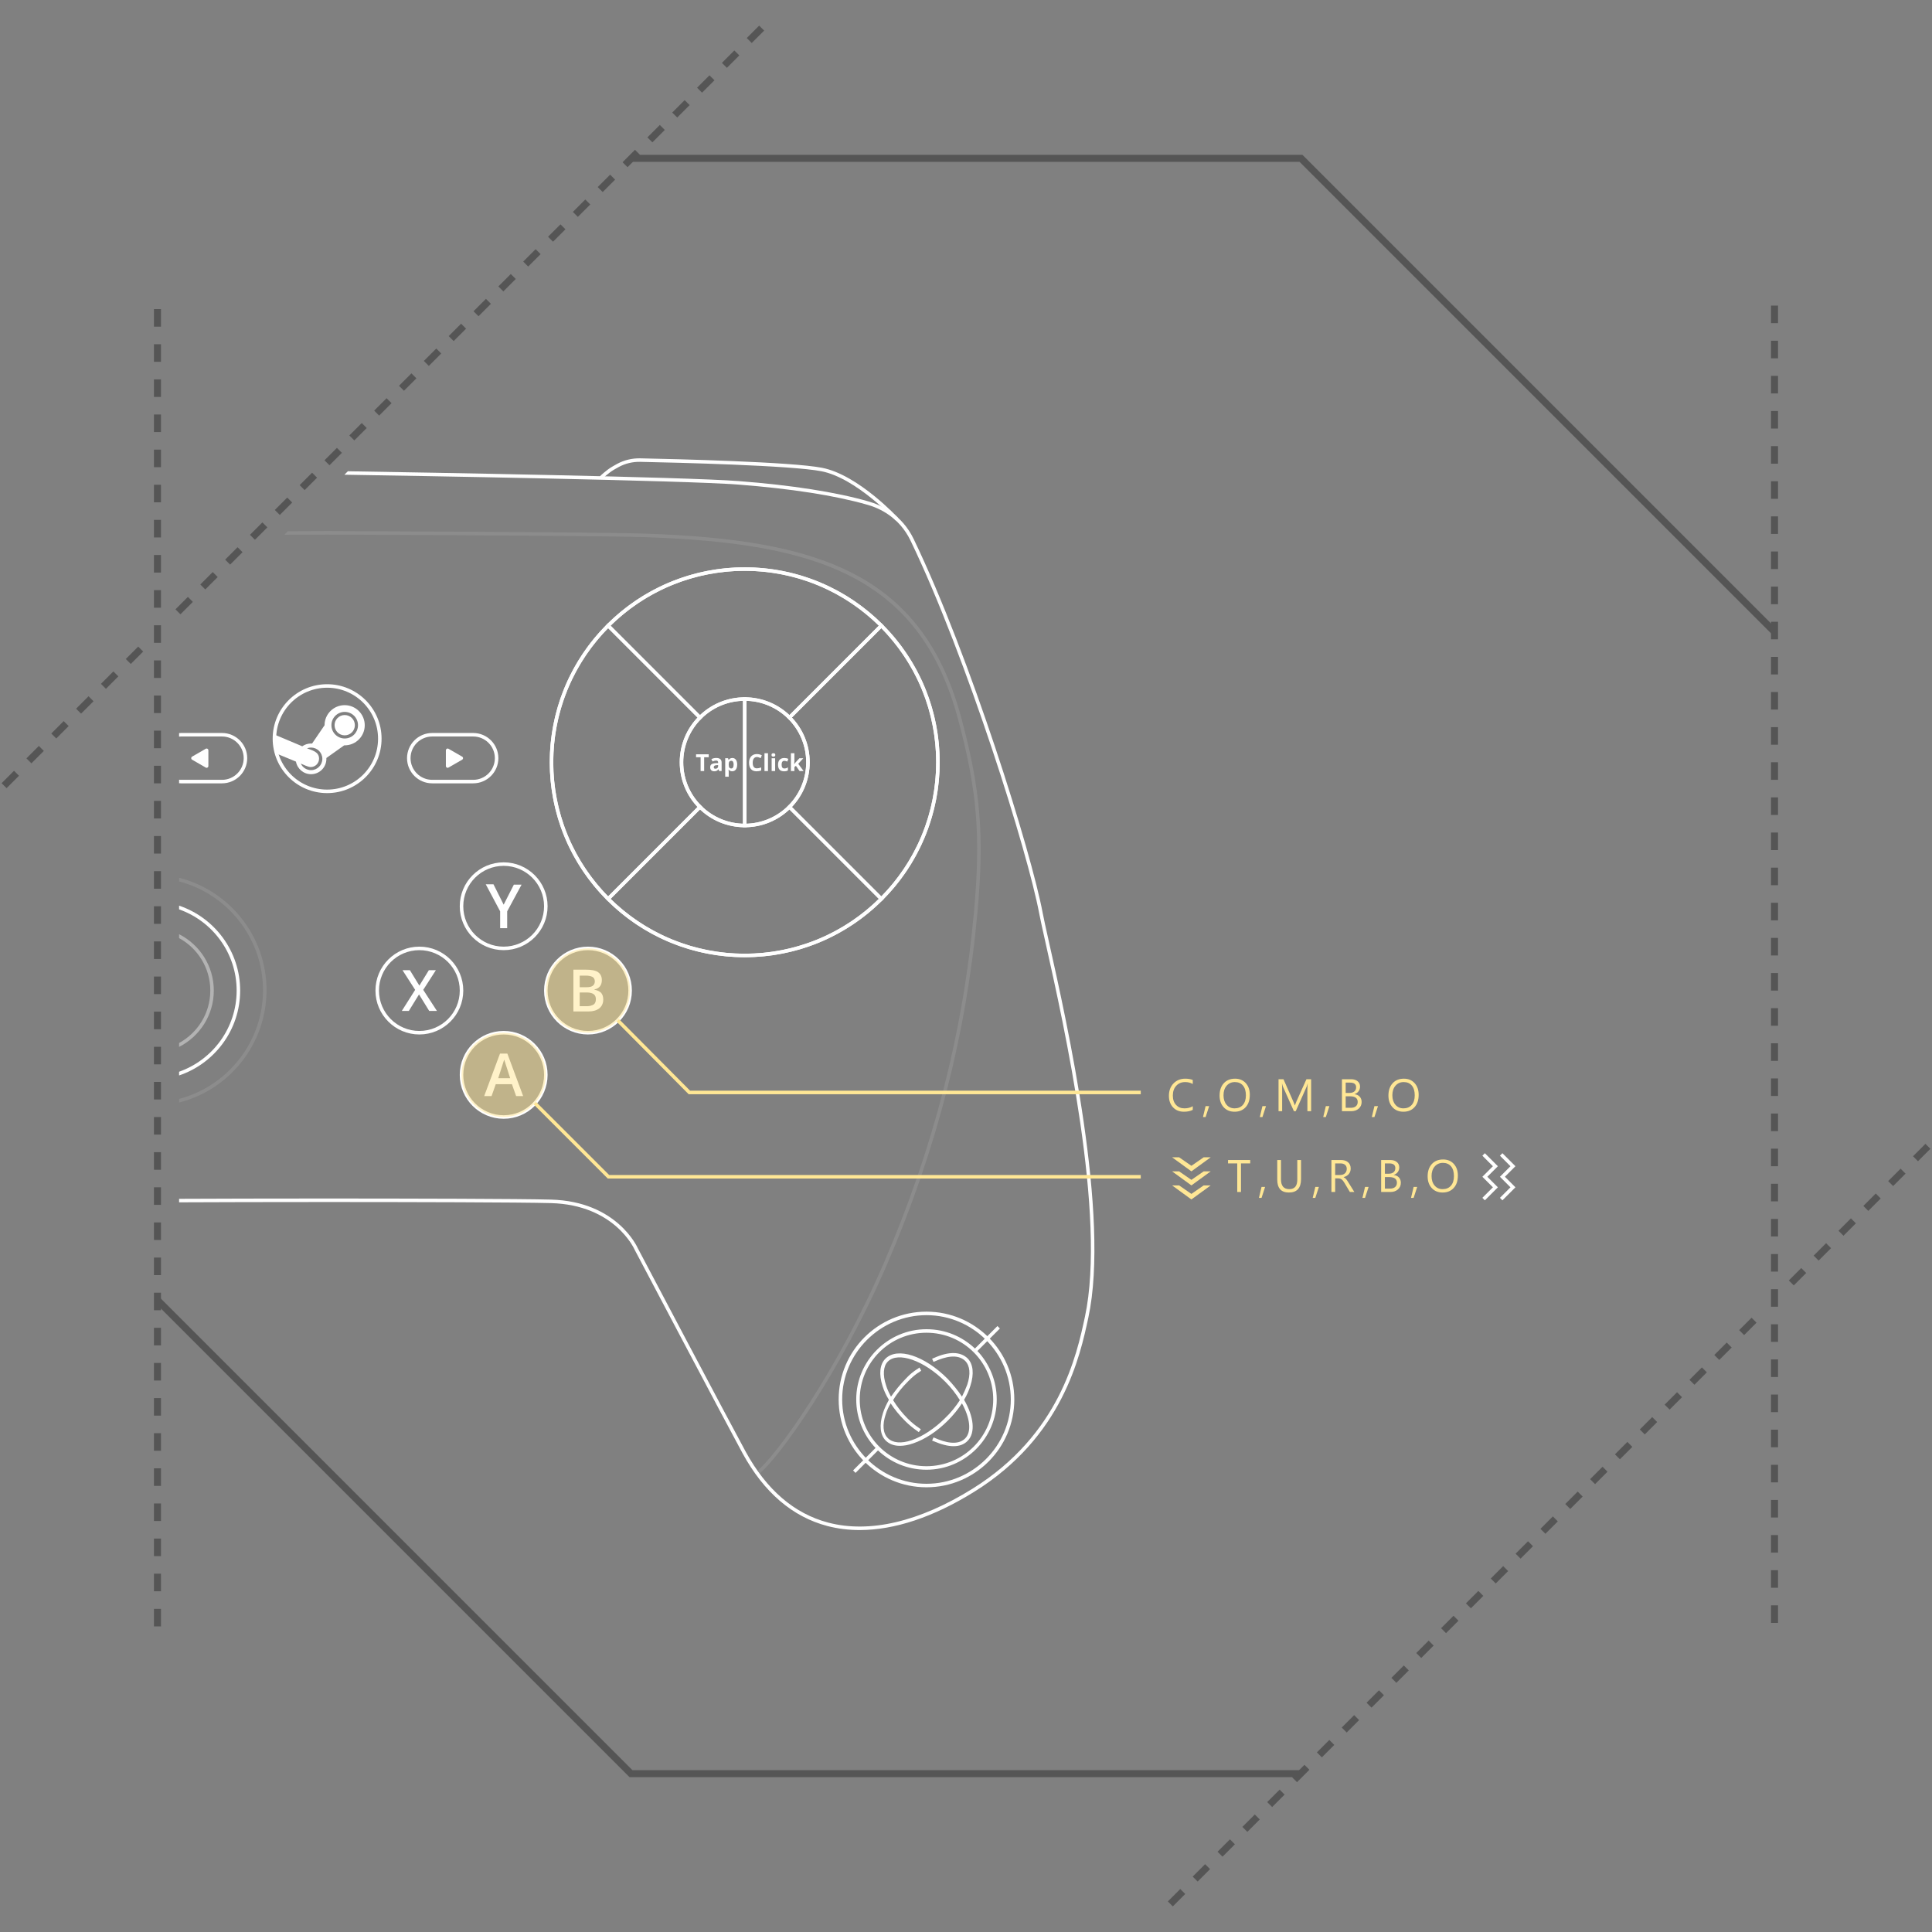 <svg xmlns="http://www.w3.org/2000/svg" xmlns:xlink="http://www.w3.org/1999/xlink" id="steam-img-5" viewBox="0 0 550 550"><rect x="0" y="0" width="550" height="550" fill="#808080" stroke="none"/><!--steam img 5--><g clip-path="url(#clip0_1128_8627)"><path d="M504.391 180.511L369.953 46.073H179.829V44.073H370.781L505.805 179.097L504.391 180.511Z" fill="#555555"/><path d="M333.877 542.707L332.463 541.293L335.998 537.758L337.412 539.172L333.877 542.707ZM340.949 535.636L339.535 534.222L343.07 530.687L344.484 532.101L340.949 535.636ZM348.02 528.564L346.606 527.15L350.141 523.615L351.555 525.029L348.02 528.564ZM355.09 521.494L353.676 520.08L357.212 516.544L358.626 517.958L355.09 521.494ZM362.162 514.423L360.748 513.009L364.283 509.474L365.697 510.888L362.162 514.423ZM369.233 507.352L367.819 505.938L371.354 502.403L372.768 503.817L369.233 507.352ZM376.304 500.28L374.89 498.866L378.425 495.331L379.839 496.745L376.304 500.28ZM383.375 493.21L381.961 491.796L385.497 488.26L386.911 489.674L383.375 493.21ZM390.446 486.139L389.032 484.725L392.568 481.189L393.982 482.603L390.446 486.139ZM397.517 479.067L396.103 477.653L399.638 474.118L401.052 475.532L397.517 479.067ZM404.588 471.996L403.174 470.582L406.709 467.047L408.123 468.461L404.588 471.996ZM411.659 464.926L410.245 463.512L413.781 459.976L415.195 461.39L411.659 464.926ZM418.73 457.854L417.316 456.44L420.852 452.904L422.266 454.318L418.73 457.854ZM425.801 450.783L424.387 449.369L427.922 445.834L429.336 447.248L425.801 450.783ZM432.873 443.712L431.459 442.298L434.994 438.763L436.408 440.177L432.873 443.712ZM439.944 436.641L438.53 435.227L442.065 431.692L443.479 433.106L439.944 436.641ZM447.014 429.57L445.6 428.156L449.136 424.62L450.55 426.034L447.014 429.57ZM454.085 422.499L452.671 421.085L456.207 417.549L457.621 418.963L454.085 422.499ZM461.157 415.428L459.743 414.014L463.278 410.479L464.692 411.893L461.157 415.428ZM468.228 408.356L466.814 406.942L470.349 403.407L471.763 404.821L468.228 408.356ZM475.299 401.285L473.885 399.871L477.42 396.336L478.834 397.75L475.299 401.285ZM482.37 394.215L480.956 392.801L484.492 389.265L485.906 390.679L482.37 394.215ZM489.441 387.144L488.027 385.73L491.562 382.195L492.976 383.609L489.441 387.144ZM496.512 380.072L495.098 378.658L498.633 375.123L500.047 376.537L496.512 380.072ZM510.654 365.931L509.24 364.517L512.776 360.981L514.19 362.395L510.654 365.931ZM517.725 358.859L516.311 357.445L519.847 353.909L521.261 355.323L517.725 358.859ZM524.796 351.788L523.382 350.374L526.917 346.839L528.331 348.253L524.796 351.788ZM531.868 344.717L530.454 343.303L533.989 339.768L535.403 341.182L531.868 344.717ZM538.939 337.646L537.525 336.232L541.06 332.697L542.474 334.111L538.939 337.646ZM546.009 330.575L544.595 329.161L548.131 325.625L549.545 327.039L546.009 330.575Z" fill="#555555"/><path d="M506.17 462H504.17V457H506.17V462ZM506.17 452H504.17V447H506.17V452ZM506.17 442H504.17V437H506.17V442ZM506.17 432H504.17V427H506.17V432ZM506.17 422H504.17V417H506.17V422ZM506.17 412H504.17V407H506.17V412ZM506.17 402H504.17V397H506.17V402ZM506.17 392H504.17V387H506.17V392ZM506.17 382H504.17V377H506.17V382ZM506.17 372H504.17V367H506.17V372ZM506.17 362H504.17V357H506.17V362ZM506.17 352H504.17V347H506.17V352ZM506.17 342H504.17V337H506.17V342ZM506.17 332H504.17V327H506.17V332ZM506.17 322H504.17V317H506.17V322ZM506.17 312H504.17V307H506.17V312ZM506.17 302H504.17V297H506.17V302ZM506.17 292H504.17V287H506.17V292ZM506.17 282H504.17V277H506.17V282ZM506.17 272H504.17V267H506.17V272ZM506.17 262H504.17V257H506.17V262ZM506.17 252H504.17V247H506.17V252ZM506.17 242H504.17V237H506.17V242ZM506.17 232H504.17V227H506.17V232ZM506.17 222H504.17V217H506.17V222ZM506.17 212H504.17V207H506.17V212ZM506.17 202H504.17V197H506.17V202ZM506.17 192H504.17V187H506.17V192ZM506.17 182H504.17V177H506.17V182ZM506.17 172H504.17V167H506.17V172ZM506.17 162H504.17V157H506.17V162ZM506.17 152H504.17V147H506.17V152ZM506.17 142H504.17V137H506.17V142ZM506.17 132H504.17V127H506.17V132ZM506.17 122H504.17V117H506.17V122ZM506.17 112H504.17V107H506.17V112ZM506.17 102H504.17V97H506.17V102ZM506.17 92H504.17V87H506.17V92Z" fill="#555555"/><path d="M370.17 505.927H179.219L44.195 370.903L45.609 369.489L180.047 503.927H370.17V505.927Z" fill="#555555"/><path d="M1.869 224.374L0.455 222.96L3.99 219.425L5.404 220.839L1.869 224.374ZM8.939 217.303L7.525 215.889L11.061 212.353L12.475 213.767L8.939 217.303ZM16.011 210.232L14.597 208.818L18.132 205.283L19.546 206.697L16.011 210.232ZM23.082 203.161L21.668 201.747L25.204 198.211L26.618 199.625L23.082 203.161ZM30.153 196.09L28.739 194.676L32.275 191.141L33.689 192.555L30.153 196.09ZM37.224 189.019L35.81 187.605L39.346 184.069L40.76 185.483L37.224 189.019ZM51.366 174.877L49.952 173.463L53.488 169.927L54.902 171.341L51.366 174.877ZM58.437 167.806L57.023 166.392L60.559 162.857L61.973 164.271L58.437 167.806ZM65.508 160.735L64.094 159.321L67.63 155.785L69.044 157.199L65.508 160.735ZM72.579 153.664L71.165 152.25L74.701 148.715L76.115 150.129L72.579 153.664ZM79.65 146.593L78.236 145.179L81.771 141.643L83.185 143.057L79.65 146.593ZM86.721 139.521L85.307 138.107L88.843 134.572L90.257 135.986L86.721 139.521ZM93.792 132.451L92.378 131.037L95.913 127.501L97.327 128.915L93.792 132.451ZM100.863 125.379L99.449 123.965L102.985 120.43L104.399 121.844L100.863 125.379ZM107.935 118.309L106.521 116.895L110.057 113.359L111.471 114.773L107.935 118.309ZM115.005 111.237L113.591 109.823L117.127 106.287L118.541 107.701L115.005 111.237ZM122.077 104.167L120.663 102.753L124.199 99.217L125.613 100.631L122.077 104.167ZM129.147 97.095L127.733 95.681L131.269 92.145L132.683 93.559L129.147 97.095ZM136.219 90.024L134.805 88.61L138.341 85.074L139.755 86.488L136.219 90.024ZM143.29 82.953L141.876 81.539L145.411 78.003L146.825 79.417L143.29 82.953ZM150.361 75.882L148.947 74.468L152.483 70.932L153.897 72.346L150.361 75.882ZM157.432 68.811L156.018 67.397L159.554 63.861L160.968 65.275L157.432 68.811ZM164.503 61.74L163.089 60.326L166.625 56.791L168.039 58.205L164.503 61.74ZM171.574 54.669L170.16 53.255L173.696 49.719L175.11 51.133L171.574 54.669ZM178.645 47.598L177.231 46.184L180.767 42.649L182.181 44.063L178.645 47.598ZM185.716 40.527L184.302 39.113L187.838 35.577L189.252 36.991L185.716 40.527ZM192.788 33.456L191.374 32.042L194.909 28.507L196.323 29.921L192.788 33.456ZM199.858 26.385L198.444 24.971L201.98 21.435L203.394 22.849L199.858 26.385ZM206.93 19.313L205.516 17.899L209.051 14.364L210.465 15.778L206.93 19.313ZM214 12.243L212.586 10.829L216.122 7.293L217.536 8.707L214 12.243Z" fill="#555555"/><path d="M45.829 463H43.829V458H45.829V463ZM45.829 453H43.829V448H45.829V453ZM45.829 443H43.829V438H45.829V443ZM45.829 433H43.829V428H45.829V433ZM45.829 423H43.829V418H45.829V423ZM45.829 413H43.829V408H45.829V413ZM45.829 403H43.829V398H45.829V403ZM45.829 393H43.829V388H45.829V393ZM45.829 383H43.829V378H45.829V383ZM45.829 373H43.829V368H45.829V373ZM45.829 363H43.829V358H45.829V363ZM45.829 353H43.829V348H45.829V353ZM45.829 343H43.829V338H45.829V343ZM45.829 333H43.829V328H45.829V333ZM45.829 323H43.829V318H45.829V323ZM45.829 313H43.829V308H45.829V313ZM45.829 303H43.829V298H45.829V303ZM45.829 293H43.829V288H45.829V293ZM45.829 283H43.829V278H45.829V283ZM45.829 273H43.829V268H45.829V273ZM45.829 263H43.829V258H45.829V263ZM45.829 253H43.829V248H45.829V253ZM45.829 243H43.829V238H45.829V243ZM45.829 233H43.829V228H45.829V233ZM45.829 223H43.829V218H45.829V223ZM45.829 213H43.829V208H45.829V213ZM45.829 203H43.829V198H45.829V203ZM45.829 193H43.829V188H45.829V193ZM45.829 183H43.829V178H45.829V183ZM45.829 173H43.829V168H45.829V173ZM45.829 163H43.829V158H45.829V163ZM45.829 153H43.829V148H45.829V153ZM45.829 143H43.829V138H45.829V143ZM45.829 133H43.829V128H45.829V133ZM45.829 123H43.829V118H45.829V123ZM45.829 113H43.829V108H45.829V113ZM45.829 103H43.829V98H45.829V103ZM45.829 93H43.829V88H45.829V93Z" fill="#555555"/><path d="M255.346 147.819C255.346 147.819 244.122 135.666 233.955 133.666C225.433 131.99 192.656 131.191 182.274 130.977C180.061 130.931 177.873 131.446 175.923 132.494C174.956 133.014 173.977 133.588 173.319 134.093C171.569 135.437 171.081 136.013 171.081 136.013" stroke="white" stroke-miterlimit="10" fill="none"/><path d="M124.385 287.79H122.185L119.285 283.09L116.385 287.79H114.385L118.185 281.79L114.585 276.19H116.685L119.385 280.59L122.085 276.19H124.085L120.485 281.79L124.385 287.79Z" fill="white"/><path d="M146.934 312.04L145.734 308.64H141.134L139.934 312.04H137.834L142.334 299.94H144.434L148.934 312.04H146.934ZM145.234 306.94L143.534 301.64L141.834 306.94H145.234Z" fill="white"/><path d="M167.385 293.99C174.012 293.99 179.385 288.617 179.385 281.99C179.385 275.362 174.012 269.99 167.385 269.99C160.757 269.99 155.385 275.362 155.385 281.99C155.385 288.617 160.757 293.99 167.385 293.99Z" stroke="white" stroke-miterlimit="10" fill="none"/><path d="M119.385 293.99C126.012 293.99 131.385 288.617 131.385 281.99C131.385 275.362 126.012 269.99 119.385 269.99C112.757 269.99 107.385 275.362 107.385 281.99C107.385 288.617 112.757 293.99 119.385 293.99Z" stroke="white" stroke-miterlimit="10" fill="none"/><path d="M143.385 269.99C150.012 269.99 155.385 264.617 155.385 257.99C155.385 251.362 150.012 245.99 143.385 245.99C136.757 245.99 131.385 251.362 131.385 257.99C131.385 264.617 136.757 269.99 143.385 269.99Z" stroke="white" stroke-miterlimit="10" fill="none"/><path d="M143.384 257.54L146.284 251.84H148.484L144.384 259.44V264.24H142.384V259.44L138.284 251.74H140.484L143.384 257.54Z" fill="white"/><path d="M93.125 225.281C101.409 225.281 108.125 218.565 108.125 210.281C108.125 201.996 101.409 195.281 93.125 195.281C84.841 195.281 78.125 201.996 78.125 210.281C78.125 218.565 84.841 225.281 93.125 225.281Z" stroke="white" stroke-miterlimit="10" fill="none"/><path d="M134.708 222.5H123.041C119.359 222.5 116.374 219.515 116.374 215.833C116.374 212.151 119.359 209.166 123.041 209.166H134.708C138.39 209.166 141.375 212.151 141.375 215.833C141.375 219.515 138.39 222.5 134.708 222.5Z" stroke="white" stroke-miterlimit="10" fill="none"/><path d="M212.008 272C242.383 272 267.008 247.376 267.008 217C267.008 186.624 242.383 162 212.008 162C181.632 162 157.008 186.624 157.008 217C157.008 247.376 181.632 272 212.008 272Z" stroke="white" stroke-miterlimit="10" fill="none"/><path d="M143.385 317.99C150.012 317.99 155.385 312.617 155.385 305.99C155.385 299.362 150.012 293.99 143.385 293.99C136.757 293.99 131.385 299.362 131.385 305.99C131.385 312.617 136.757 317.99 143.385 317.99Z" stroke="white" stroke-miterlimit="10" fill="none"/><path d="M126.932 213.586V218.08C126.932 218.463 127.347 218.703 127.679 218.511L131.571 216.264C131.903 216.072 131.903 215.593 131.571 215.402L127.679 213.155C127.347 212.964 126.932 213.203 126.932 213.586Z" fill="white"/><path d="M59.32 218.08V213.586C59.32 213.203 58.905 212.963 58.573 213.155L54.681 215.402C54.349 215.594 54.349 216.073 54.681 216.264L58.573 218.511C58.905 218.703 59.32 218.464 59.32 218.08Z" fill="white"/><path d="M163.234 276.04H166.634C168.234 276.04 169.534 276.24 170.234 276.74C170.934 277.24 171.334 277.94 171.334 279.04C171.334 279.74 171.134 280.34 170.834 280.74C170.434 281.24 169.934 281.54 169.234 281.64V281.74C170.134 281.94 170.734 282.24 171.134 282.64C171.534 283.14 171.734 283.74 171.734 284.54C171.734 285.64 171.334 286.44 170.634 287.04C169.834 287.64 168.834 287.94 167.534 287.94H163.234V276.04ZM165.034 281.04H166.934C167.734 281.04 168.334 280.94 168.734 280.64C169.134 280.34 169.334 279.94 169.334 279.34C169.334 278.74 169.022 278.288 168.622 278.088C168.222 277.888 167.634 277.74 166.834 277.74H165.034V281.04ZM165.034 282.54V286.44H167.134C167.934 286.44 168.534 286.24 169.034 285.94C169.434 285.64 169.634 285.14 169.634 284.44C169.634 283.84 169.434 283.34 169.034 283.04C168.634 282.74 167.934 282.54 167.134 282.54H165.113H165.034Z" fill="white"/><path d="M230.008 217C230.008 207.059 221.949 199 212.008 199V217V235C221.949 235 230.008 226.941 230.008 217Z" stroke="white" stroke-miterlimit="10" fill="none"/><path d="M224.735 229.728L250.898 255.891C272.377 234.412 272.377 199.588 250.898 178.109L224.735 204.272C231.764 211.301 231.764 222.698 224.735 229.728Z" stroke="white" stroke-miterlimit="10" fill="none"/><path d="M199.279 204.272L173.116 178.109C151.637 199.588 151.637 234.412 173.116 255.891L199.279 229.728C192.25 222.699 192.25 211.301 199.279 204.272Z" stroke="white" stroke-miterlimit="10" fill="none"/><path d="M224.735 229.728C217.706 236.757 206.309 236.757 199.279 229.728L173.116 255.891C194.595 277.37 229.419 277.37 250.898 255.891L224.735 229.728Z" stroke="white" stroke-miterlimit="10" fill="none"/><path d="M224.735 204.272L250.898 178.109C229.419 156.63 194.595 156.63 173.116 178.109L199.279 204.272C206.309 197.243 217.706 197.243 224.735 204.272Z" stroke="white" stroke-miterlimit="10" fill="none"/><path d="M212.008 235V217V199C202.067 199 194.008 207.059 194.008 217C194.008 226.941 202.067 235 212.008 235Z" stroke="white" stroke-miterlimit="10" fill="none"/><path d="M200.461 219.505H199.449V215.573H198.152V214.731H201.757V215.573H200.46L200.461 219.505Z" fill="white"/><path d="M204.733 219.505L204.541 219.009H204.515C204.347 219.22 204.175 219.366 203.997 219.447C203.819 219.529 203.588 219.57 203.303 219.57C202.953 219.57 202.677 219.469 202.476 219.269C202.275 219.069 202.174 218.784 202.174 218.414C202.174 218.026 202.309 217.741 202.58 217.557C202.851 217.373 203.26 217.272 203.806 217.252L204.44 217.232V217.072C204.44 216.702 204.251 216.517 203.872 216.517C203.581 216.517 203.237 216.605 202.844 216.781L202.514 216.109C202.934 215.888 203.401 215.779 203.911 215.779C204.401 215.779 204.776 215.885 205.038 216.099C205.299 216.312 205.43 216.636 205.43 217.072V219.505H204.733ZM204.439 217.814L204.054 217.827C203.764 217.836 203.548 217.889 203.407 217.984C203.266 218.08 203.195 218.225 203.195 218.422C203.195 218.702 203.356 218.843 203.678 218.843C203.908 218.843 204.093 218.777 204.232 218.644C204.37 218.511 204.439 218.335 204.439 218.116V217.814Z" fill="white"/><path d="M208.458 219.57C208.029 219.57 207.692 219.415 207.449 219.103H207.396C207.431 219.408 207.449 219.583 207.449 219.631V221.11H206.453V215.853H207.263L207.404 216.327H207.45C207.682 215.966 208.028 215.785 208.485 215.785C208.916 215.785 209.254 215.951 209.497 216.284C209.741 216.617 209.863 217.08 209.863 217.672C209.863 218.062 209.805 218.401 209.691 218.688C209.577 218.975 209.415 219.194 209.203 219.344C208.991 219.495 208.743 219.57 208.458 219.57ZM208.164 216.582C207.918 216.582 207.738 216.658 207.625 216.81C207.512 216.962 207.453 217.211 207.449 217.559V217.666C207.449 218.059 207.507 218.339 207.624 218.509C207.74 218.679 207.925 218.764 208.177 218.764C208.623 218.764 208.847 218.396 208.847 217.66C208.847 217.301 208.792 217.031 208.682 216.851C208.572 216.671 208.399 216.582 208.164 216.582Z" fill="white"/><path d="M215.478 215.508C215.097 215.508 214.802 215.652 214.593 215.938C214.384 216.224 214.28 216.623 214.28 217.134C214.28 218.198 214.679 218.731 215.478 218.731C215.813 218.731 216.219 218.647 216.696 218.48V219.329C216.304 219.492 215.867 219.574 215.383 219.574C214.689 219.574 214.157 219.363 213.789 218.942C213.421 218.521 213.237 217.916 213.237 217.128C213.237 216.632 213.327 216.197 213.508 215.824C213.689 215.45 213.948 215.164 214.287 214.965C214.625 214.766 215.022 214.666 215.477 214.666C215.94 214.666 216.406 214.778 216.874 215.003L216.547 215.825C216.369 215.74 216.19 215.667 216.009 215.603C215.828 215.539 215.652 215.508 215.478 215.508Z" fill="white"/><path d="M218.629 219.508H217.633V214.427H218.629V219.508Z" fill="white"/><path d="M219.631 214.913C219.631 214.589 219.812 214.427 220.173 214.427C220.534 214.427 220.715 214.589 220.715 214.913C220.715 215.068 220.669 215.188 220.579 215.274C220.488 215.36 220.353 215.403 220.173 215.403C219.812 215.403 219.631 215.24 219.631 214.913ZM220.669 219.508H219.673V215.858H220.669V219.508Z" fill="white"/><path d="M223.197 219.573C222.06 219.573 221.493 218.949 221.493 217.702C221.493 217.082 221.647 216.607 221.956 216.28C222.266 215.952 222.709 215.789 223.285 215.789C223.708 215.789 224.087 215.871 224.422 216.037L224.128 216.808C223.971 216.745 223.825 216.693 223.69 216.653C223.555 216.613 223.419 216.592 223.285 216.592C222.767 216.592 222.509 216.96 222.509 217.696C222.509 218.41 222.768 218.767 223.285 218.767C223.476 218.767 223.654 218.742 223.817 218.69C223.981 218.639 224.144 218.559 224.307 218.451V219.303C224.146 219.406 223.983 219.477 223.819 219.516C223.655 219.555 223.447 219.573 223.197 219.573Z" fill="white"/><path d="M226.11 217.522L226.544 216.967L227.566 215.857H228.689L227.24 217.44L228.777 219.507H227.629L226.577 218.028L226.149 218.371V219.508H225.153V214.427H226.149V216.694L226.096 217.523L226.11 217.522Z" fill="white"/><path d="M263.75 374.4C276.95 374.4 287.75 385.2 287.75 398.4C287.75 411.6 276.95 422.4 263.75 422.4C250.55 422.4 239.75 411.6 239.75 398.4C239.75 385.2 250.55 374.4 263.75 374.4ZM263.75 373.4C249.95 373.4 238.75 384.6 238.75 398.4C238.75 412.2 249.95 423.4 263.75 423.4C277.55 423.4 288.75 412.2 288.75 398.4C288.75 384.6 277.55 373.4 263.75 373.4Z" fill="white"/><path d="M284.65 378.2L283.95 377.5L277.55 383.9C273.95 380.5 269.15 378.4 263.75 378.4C252.75 378.4 243.75 387.4 243.75 398.4C243.75 403.7 245.85 408.6 249.25 412.2L242.85 418.6L243.55 419.3L249.95 412.9C253.55 416.3 258.35 418.4 263.75 418.4C274.75 418.4 283.75 409.4 283.75 398.4C283.75 393.1 281.65 388.2 278.25 384.6L284.65 378.2ZM263.75 417.4C253.25 417.4 244.75 408.9 244.75 398.4C244.75 387.9 253.25 379.4 263.75 379.4C274.25 379.4 282.75 387.9 282.75 398.4C282.75 408.9 274.25 417.4 263.75 417.4Z" fill="white"/><path d="M276.25 394.5C277.35 391.1 277.05 388.3 275.45 386.7C273.35 384.7 270.05 384.7 265.85 386.6L265.35 386.8L265.75 387.7L266.25 387.5C268.95 386.3 272.55 385.3 274.75 387.4C276.15 388.8 276.35 391.2 275.35 394.2C274.95 395.3 274.45 396.4 273.85 397.6C272.75 395.9 271.35 394.2 269.75 392.5C263.15 385.9 255.45 383.4 252.05 386.8C250.45 388.4 250.15 391.2 251.25 394.6C251.65 395.9 252.25 397.2 253.05 398.5C252.35 399.8 251.75 401 251.35 402.3C250.25 405.7 250.55 408.5 252.15 410.1C253.15 411.1 254.55 411.6 256.15 411.6C257.25 411.6 258.55 411.4 259.95 410.9C263.25 409.8 266.75 407.5 269.85 404.4C271.35 402.9 272.75 401.2 273.85 399.5C276.15 403.7 276.65 407.6 274.75 409.5C272.65 411.6 268.95 410.6 266.25 409.4L265.75 409.2L265.35 410.1L265.85 410.3C267.95 411.2 269.85 411.7 271.45 411.7C273.15 411.7 274.45 411.2 275.45 410.2C277.75 407.9 277.25 403.3 274.45 398.5C275.25 397.2 275.85 395.8 276.25 394.5ZM269.05 403.7C266.05 406.7 262.65 408.9 259.55 410C256.55 411 254.15 410.8 252.75 409.4C251.35 408 251.15 405.6 252.15 402.6C252.45 401.6 252.95 400.5 253.55 399.5C254.65 401.2 256.05 402.9 257.65 404.5C258.75 405.6 259.85 406.5 261.15 407.4L261.55 407.7L262.15 406.9L261.75 406.6C260.55 405.8 259.45 404.9 258.45 403.9C256.75 402.2 255.35 400.4 254.25 398.6C255.35 396.7 256.85 394.9 258.55 393.2C259.65 392.1 260.65 391.2 261.85 390.5L262.25 390.2L261.75 389.3L261.35 389.6C260.05 390.4 258.95 391.3 257.85 392.5C256.25 394.1 254.85 395.9 253.65 397.6C253.05 396.5 252.55 395.4 252.25 394.4C251.25 391.4 251.45 388.9 252.75 387.6C255.65 384.7 263.05 387.3 269.05 393.3C270.75 395 272.15 396.8 273.25 398.6C272.15 400.3 270.75 402.1 269.05 403.7Z" fill="white"/><path d="M98.115 200.744C94.956 200.744 92.395 203.305 92.395 206.464L88.841 211.672C88.745 211.666 88.648 211.662 88.55 211.662C87.617 211.662 86.752 211.955 86.043 212.453L78.169 209.127C78.028 211.019 78.232 212.814 78.738 214.537L84.253 216.811C84.621 218.85 86.405 220.396 88.55 220.396C90.962 220.396 92.917 218.441 92.917 216.029C92.917 215.948 92.914 215.868 92.91 215.789L97.983 212.182C98.027 212.183 98.071 212.184 98.115 212.184C101.274 212.184 103.835 209.623 103.835 206.464C103.835 203.305 101.274 200.744 98.115 200.744ZM88.55 219.245C87.255 219.245 86.14 218.48 85.63 217.378C86.374 217.684 87.691 218.361 88.45 218.361C89.765 218.361 90.831 217.295 90.831 215.98C90.831 213.972 88.869 213.647 87.399 213.026C87.756 212.889 88.144 212.813 88.55 212.813C90.326 212.813 91.766 214.253 91.766 216.029C91.766 217.805 90.326 219.245 88.55 219.245ZM98.132 210.231C96.042 210.231 94.348 208.537 94.348 206.447C94.348 204.357 96.042 202.663 98.132 202.663C100.222 202.663 101.916 204.357 101.916 206.447C101.916 208.537 100.222 210.231 98.132 210.231Z" fill="white"/><path d="M98.131 203.557C99.727 203.557 101.021 204.851 101.021 206.447C101.021 208.043 99.727 209.337 98.131 209.337C96.535 209.337 95.241 208.043 95.241 206.447C95.24 204.851 96.534 203.557 98.131 203.557Z" fill="white"/><path d="M63.208 208.666H51.541C51.352 208.666 51.167 208.68 50.982 208.694V209.694C51.166 209.677 51.352 209.666 51.541 209.666H63.208C66.608 209.666 69.375 212.433 69.375 215.833C69.375 219.233 66.608 222 63.208 222H51.541C51.352 222 51.166 221.988 50.982 221.972V222.972C51.167 222.986 51.352 223 51.541 223H63.208C67.16 223 70.375 219.785 70.375 215.833C70.375 211.881 67.16 208.666 63.208 208.666Z" fill="white"/><path d="M50.982 257.822V258.878C60.514 262.235 67.366 271.325 67.366 281.99C67.366 292.655 60.513 301.745 50.982 305.102V306.158C61.074 302.76 68.366 293.213 68.366 281.99C68.366 270.767 61.074 261.221 50.982 257.822Z" fill="white"/><path opacity="0.1" d="M50.982 249.886V250.918C64.714 254.517 74.875 267.03 74.875 281.875C74.875 296.72 64.714 309.233 50.982 312.832V313.864C65.271 310.241 75.875 297.274 75.875 281.875C75.875 266.476 65.271 253.509 50.982 249.886Z" fill="white"/><path opacity="0.4" d="M50.982 265.945V267.056C56.27 269.941 59.866 275.553 59.866 281.989C59.866 288.426 56.27 294.037 50.982 296.922V298.033C56.836 295.059 60.866 288.992 60.866 281.988C60.866 274.984 56.836 268.919 50.982 265.945Z" fill="white"/><path opacity="0.1" d="M183.733 151.916C175.537 151.634 145.151 151.388 93.417 151.186L93.164 151.187C89.509 151.201 85.756 151.216 81.958 151.233L80.954 152.237C84.887 152.22 88.948 152.203 93.165 152.187L93.415 152.188C128.959 152.326 173.474 152.564 183.698 152.917C231.772 154.571 261.759 163.604 272.774 204.88C278.187 225.164 279.235 237.974 277.259 259.706C274.128 294.145 265.719 326.844 251.551 359.674C238.319 390.335 220.948 414.548 215.346 418.931L215.961 419.718C221.633 415.281 239.17 390.885 252.47 360.07C266.681 327.142 275.115 294.342 278.256 259.796C280.244 237.929 279.188 225.037 273.741 204.622C262.565 162.746 232.276 153.587 183.733 151.916Z" fill="white"/><path d="M296.833 259.908C293.609 242.627 276.297 187.103 260.114 153.467C256.683 146.338 250.619 143.704 247.31 142.769L247.041 142.692C237.998 140.093 225.287 138.109 210.282 136.955C194.884 135.771 120.816 134.51 99.032 134.159L98.048 135.143C118.472 135.469 194.594 136.751 210.206 137.952C225.144 139.101 237.787 141.073 246.765 143.653L247.038 143.731C250.185 144.621 255.952 147.125 259.212 153.901C275.361 187.467 292.633 242.856 295.849 260.092C296.156 261.734 296.78 264.524 297.643 268.384C302.846 291.646 315.033 346.121 308.85 374.895C306.517 385.758 301.662 408.366 276.825 423.825C261.741 433.215 247.547 436.546 235.781 433.453C226.124 430.917 218.217 424.123 212.279 413.26C207.826 405.114 181.795 355.765 181.55 355.306C181.494 355.172 175.707 342.003 156.853 341.5C147.838 341.261 117.221 341.199 93.124 341.189C75.676 341.196 61.607 341.226 50.982 341.277V342.277C61.604 342.226 75.674 342.196 93.124 342.189C117.215 342.199 147.822 342.26 156.827 342.5C175.012 342.984 180.576 355.568 180.648 355.733C180.911 356.23 206.945 405.587 211.401 413.74C217.477 424.853 225.594 431.811 235.527 434.421C238.461 435.192 241.539 435.574 244.738 435.574C254.667 435.574 265.764 431.887 277.353 424.675C302.55 408.99 307.466 386.104 309.828 375.106C316.056 346.118 303.836 291.493 298.618 268.167C297.758 264.315 297.135 261.533 296.833 259.908Z" fill="white"/><path d="M324.751 311H196.251L175.869 290.474" stroke="#FFE795" stroke-miterlimit="10" fill="none"/><path d="M152.27 314.055L173.215 335H324.751" stroke="#FFE795" stroke-miterlimit="10" fill="none"/><path opacity="0.5" d="M167.385 293.99C174.012 293.99 179.385 288.617 179.385 281.99C179.385 275.362 174.012 269.99 167.385 269.99C160.757 269.99 155.385 275.362 155.385 281.99C155.385 288.617 160.757 293.99 167.385 293.99Z" fill="#FFE795"/><path opacity="0.5" d="M143.385 317.99C150.012 317.99 155.385 312.617 155.385 305.99C155.385 299.362 150.012 293.99 143.385 293.99C136.757 293.99 131.385 299.362 131.385 305.99C131.385 312.617 136.757 317.99 143.385 317.99Z" fill="#FFE795"/><path d="M339.557 315.952C338.884 316.307 338.046 316.485 337.043 316.485C335.748 316.485 334.712 316.068 333.933 315.235C333.154 314.401 332.765 313.307 332.765 311.953C332.765 310.497 333.203 309.321 334.079 308.424C334.954 307.527 336.065 307.078 337.411 307.078C338.274 307.078 338.989 307.203 339.557 307.452V308.589C338.906 308.225 338.186 308.043 337.399 308.043C336.353 308.043 335.506 308.392 334.857 309.091C334.207 309.788 333.882 310.722 333.882 311.89C333.882 312.998 334.186 313.882 334.793 314.54C335.399 315.198 336.196 315.526 337.183 315.526C338.097 315.526 338.888 315.323 339.557 314.917V315.952Z" fill="#FFE795"/><path d="M344.223 314.886L343.207 318.009H342.464L343.207 314.886H344.223Z" fill="#FFE795"/><path d="M351.457 316.485C350.167 316.485 349.133 316.059 348.357 315.21C347.58 314.358 347.191 313.252 347.191 311.89C347.191 310.426 347.587 309.258 348.379 308.386C349.171 307.514 350.247 307.078 351.609 307.078C352.867 307.078 353.879 307.501 354.646 308.348C355.416 309.195 355.798 310.301 355.798 311.667C355.798 313.153 355.405 314.327 354.618 315.19C353.831 316.053 352.777 316.485 351.457 316.485ZM351.533 308.043C350.577 308.043 349.801 308.388 349.204 309.077C348.607 309.767 348.308 310.673 348.308 311.794C348.308 312.916 348.599 313.818 349.181 314.502C349.763 315.186 350.522 315.526 351.456 315.526C352.455 315.526 353.242 315.201 353.817 314.549C354.393 313.897 354.68 312.985 354.68 311.813C354.68 310.611 354.401 309.682 353.842 309.026C353.285 308.371 352.516 308.043 351.533 308.043Z" fill="#FFE795"/><path d="M360.403 314.886L359.387 318.009H358.644L359.387 314.886H360.403Z" fill="#FFE795"/><path d="M373.25 316.333H372.19V310.227C372.19 309.745 372.219 309.154 372.278 308.456H372.253C372.151 308.866 372.062 309.16 371.981 309.338L368.871 316.333H368.35L365.246 309.389C365.158 309.186 365.066 308.874 364.974 308.456H364.949C364.983 308.819 365 309.414 365 310.239V316.333H363.972V307.23H365.381L368.174 313.578C368.39 314.064 368.529 314.429 368.593 314.67H368.631C368.814 314.171 368.959 313.798 369.069 313.553L371.919 307.231H373.252V316.333H373.25Z" fill="#FFE795"/><path d="M378.455 314.886L377.439 318.009H376.696L377.439 314.886H378.455Z" fill="#FFE795"/><path d="M382.021 316.333V307.23H384.611C385.398 307.23 386.022 307.422 386.484 307.807C386.945 308.193 387.175 308.694 387.175 309.312C387.175 309.829 387.036 310.277 386.757 310.658C386.478 311.039 386.092 311.309 385.602 311.471V311.496C386.215 311.568 386.705 311.8 387.074 312.191C387.443 312.582 387.628 313.091 387.628 313.717C387.628 314.495 387.348 315.126 386.789 315.609C386.23 316.092 385.525 316.333 384.675 316.333H382.021ZM383.089 308.195V311.133H384.18C384.764 311.133 385.223 310.992 385.557 310.711C385.892 310.43 386.059 310.033 386.059 309.522C386.059 308.637 385.477 308.195 384.313 308.195H383.089ZM383.089 312.093V315.368H384.535C385.162 315.368 385.646 315.22 385.992 314.924C386.337 314.628 386.51 314.222 386.51 313.705C386.51 312.63 385.778 312.093 384.313 312.093H383.089Z" fill="#FFE795"/><path d="M392.286 314.886L391.27 318.009H390.527L391.27 314.886H392.286Z" fill="#FFE795"/><path d="M399.522 316.485C398.232 316.485 397.198 316.059 396.422 315.21C395.645 314.358 395.256 313.252 395.256 311.89C395.256 310.426 395.652 309.258 396.444 308.386C397.236 307.514 398.312 307.078 399.674 307.078C400.932 307.078 401.944 307.501 402.711 308.348C403.481 309.195 403.863 310.301 403.863 311.667C403.863 313.153 403.47 314.327 402.683 315.19C401.896 316.053 400.843 316.485 399.522 316.485ZM399.599 308.043C398.643 308.043 397.867 308.388 397.27 309.077C396.673 309.767 396.374 310.673 396.374 311.794C396.374 312.916 396.665 313.818 397.247 314.502C397.829 315.186 398.588 315.526 399.522 315.526C400.521 315.526 401.308 315.201 401.883 314.549C402.459 313.897 402.746 312.985 402.746 311.813C402.746 310.611 402.467 309.682 401.908 309.026C401.351 308.371 400.581 308.043 399.599 308.043Z" fill="#FFE795"/><path d="M355.91 331.195H353.282V339.333H352.216V331.195H349.595V330.23H355.91V331.195Z" fill="#FFE795"/><path d="M360.151 337.886L359.135 341.009H358.392L359.135 337.886H360.151Z" fill="#FFE795"/><path d="M370.377 335.651C370.377 338.207 369.224 339.485 366.917 339.485C364.708 339.485 363.604 338.256 363.604 335.797V330.23H364.67V335.727C364.67 337.593 365.457 338.526 367.031 338.526C368.551 338.526 369.31 337.626 369.31 335.823V330.23H370.376V335.651H370.377Z" fill="#FFE795"/><path d="M375.461 337.886L374.445 341.009H373.702L374.445 337.886H375.461Z" fill="#FFE795"/><path d="M385.553 339.333H384.283L382.76 336.781C382.62 336.544 382.486 336.342 382.354 336.175C382.223 336.008 382.088 335.871 381.951 335.766C381.814 335.661 381.666 335.583 381.507 335.535C381.349 335.486 381.17 335.462 380.971 335.462H380.095V339.334H379.029V330.231H381.746C382.144 330.231 382.511 330.281 382.848 330.38C383.184 330.48 383.476 330.63 383.724 330.833C383.971 331.036 384.165 331.289 384.305 331.592C384.445 331.895 384.514 332.249 384.514 332.655C384.514 332.972 384.466 333.263 384.371 333.528C384.275 333.793 384.141 334.028 383.965 334.235C383.789 334.443 383.577 334.62 383.33 334.765C383.082 334.911 382.805 335.025 382.495 335.105V335.13C382.647 335.197 382.78 335.275 382.891 335.361C383.003 335.448 383.111 335.55 383.212 335.67C383.314 335.788 383.414 335.922 383.513 336.072C383.613 336.222 383.724 336.397 383.847 336.595L385.553 339.333ZM380.094 331.195V334.496H381.541C381.808 334.496 382.055 334.456 382.28 334.376C382.507 334.295 382.703 334.18 382.868 334.029C383.033 333.878 383.162 333.695 383.255 333.477C383.349 333.259 383.395 333.014 383.395 332.744C383.395 332.258 383.238 331.878 382.922 331.604C382.607 331.332 382.151 331.195 381.554 331.195H380.094Z" fill="#FFE795"/><path d="M389.616 337.886L388.6 341.009H387.857L388.6 337.886H389.616Z" fill="#FFE795"/><path d="M393.184 339.333V330.23H395.774C396.561 330.23 397.185 330.422 397.647 330.807C398.108 331.193 398.338 331.694 398.338 332.312C398.338 332.829 398.198 333.277 397.919 333.658C397.64 334.039 397.255 334.309 396.764 334.471V334.496C397.378 334.568 397.868 334.8 398.237 335.191C398.606 335.582 398.79 336.091 398.79 336.717C398.79 337.495 398.511 338.126 397.952 338.609C397.393 339.092 396.688 339.333 395.838 339.333H393.184ZM394.25 331.195V334.133H395.342C395.926 334.133 396.385 333.992 396.72 333.711C397.054 333.43 397.221 333.033 397.221 332.522C397.221 331.637 396.639 331.195 395.476 331.195H394.25ZM394.25 335.093V338.368H395.697C396.324 338.368 396.809 338.22 397.154 337.924C397.499 337.628 397.672 337.222 397.672 336.705C397.672 335.63 396.94 335.093 395.476 335.093H394.25Z" fill="#FFE795"/><path d="M403.447 337.886L402.431 341.009H401.689L402.431 337.886H403.447Z" fill="#FFE795"/><path d="M410.684 339.485C409.393 339.485 408.36 339.059 407.583 338.21C406.806 337.358 406.418 336.252 406.418 334.89C406.418 333.426 406.814 332.258 407.605 331.386C408.397 330.514 409.473 330.078 410.836 330.078C412.093 330.078 413.106 330.501 413.873 331.348C414.642 332.195 415.025 333.301 415.025 334.667C415.025 336.153 414.631 337.327 413.844 338.19C413.057 339.053 412.004 339.485 410.684 339.485ZM410.76 331.043C409.803 331.043 409.027 331.388 408.43 332.077C407.833 332.767 407.535 333.673 407.535 334.794C407.535 335.916 407.826 336.818 408.408 337.502C408.989 338.186 409.748 338.526 410.683 338.526C411.681 338.526 412.468 338.201 413.044 337.549C413.619 336.897 413.907 335.985 413.907 334.813C413.907 333.611 413.628 332.682 413.069 332.026C412.512 331.371 411.741 331.043 410.76 331.043Z" fill="#FFE795"/><path d="M344.667 333.459L339.167 337.459L333.667 333.459H335.667L339.167 335.881L342.667 333.459H344.667Z" fill="#FFE795"/><path d="M344.667 329.459L339.167 333.459L333.667 329.459H335.667L339.167 331.881L342.667 329.459H344.667Z" fill="#FFE795"/><path d="M344.667 337.459L339.167 341.459L333.667 337.459H335.667L339.167 339.881L342.667 337.459H344.667Z" fill="#FFE795"/><path d="M422.707 341.707L422 341L425 338L422 335L425 332L422 329L422.707 328.293L426.414 332L423.414 335L426.414 338L422.707 341.707Z" fill="white"/><path d="M427.707 341.707L427 341L430 338L427 335L430 332L427 329L427.707 328.293L431.414 332L428.414 335L431.414 338L427.707 341.707Z" fill="white"/></g><defs><clipPath id="clip0_1128_8627"><rect width="550" height="550" fill="white"/></clipPath></defs></svg>